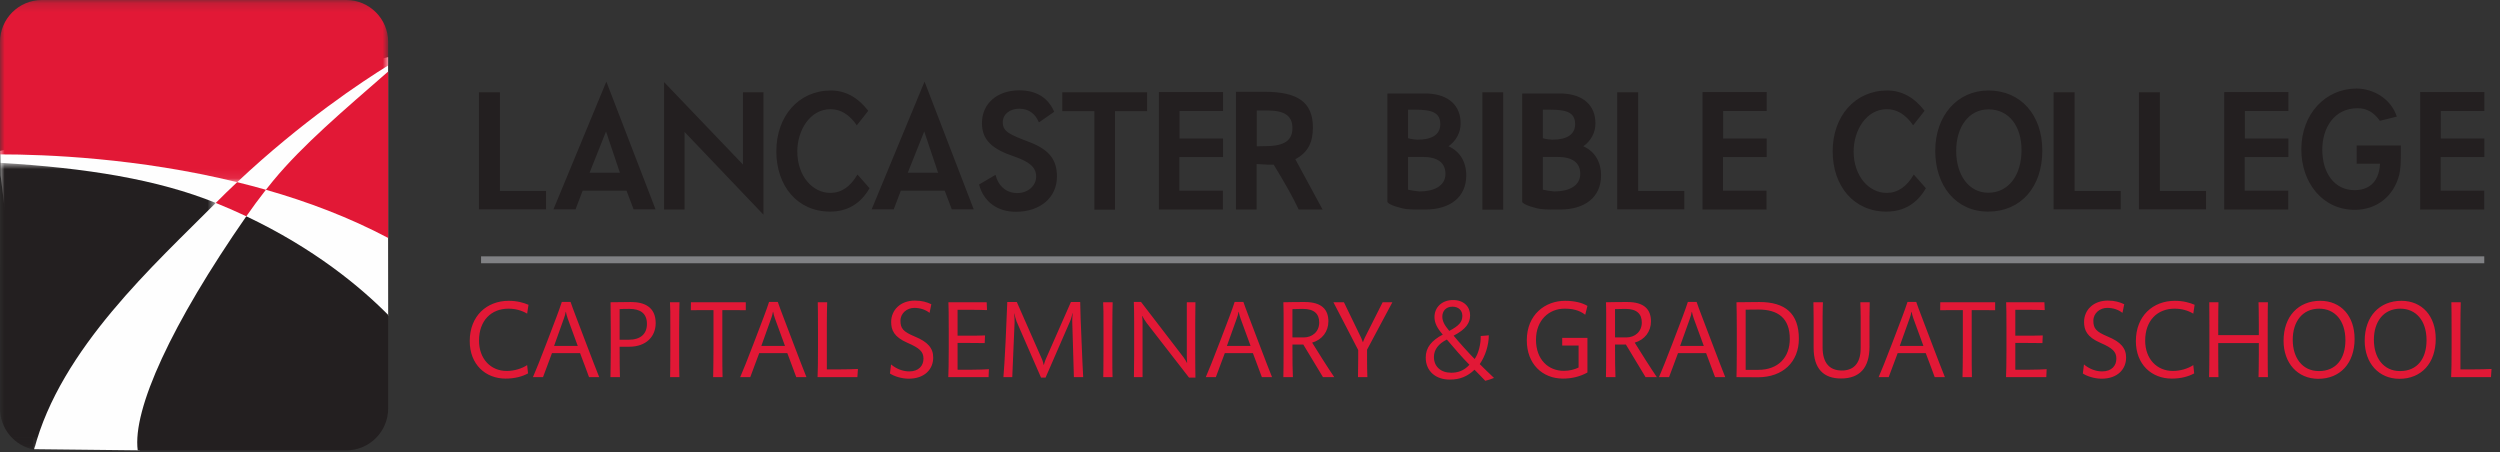 <svg xmlns="http://www.w3.org/2000/svg" xmlns:xlink="http://www.w3.org/1999/xlink" width="271" height="49" viewBox="0 0 271 49"><rect x="0" y="0" width="271" height="49" fill="#333333" stroke="none"/> <defs> <polygon id="logo-lbc-header-a" points="0 .828 23.389 .828 23.389 31.917 0 31.917"/> <polygon id="logo-lbc-header-c" points="0 .178 42.078 .178 42.078 19.926 0 19.926"/> </defs> <g fill="none" fill-rule="evenodd" transform="translate(0 -1)"> <polygon fill="#FEFEFE" points=".025 17.358 .067 20.025 3.692 49.691 15.109 49.816 42.077 35.244 42.068 26.775 42.068 7.192"/> <g transform="translate(0 .822)"> <g transform="translate(0 17)"> <mask id="logo-lbc-header-b" fill="#fff"> <use xlink:href="#logo-lbc-header-a"/> </mask> <path fill="#231F20" d="M23.389,5.175 C17.117,2.635 9.385,1.381 0.005,0.828 L-0,27.453 C-0,29.674 1.592,31.519 3.696,31.917 C6.555,20.952 16.839,11.781 23.389,5.175" mask="url(#logo-lbc-header-b)"/> </g> <path fill="#231F20" d="M14.929,49 L37.529,49 C40.041,49 42.077,46.965 42.077,44.453 L42.077,34.314 C39.068,31.276 34.066,27.115 26.7,23.625 C18.586,35.305 14.344,44.552 14.929,49"/> <mask id="logo-lbc-header-d" fill="#fff"> <use xlink:href="#logo-lbc-header-c"/> </mask> <path fill="#E21836" d="M42.078,7.275 L42.078,4.725 C42.078,2.214 40.041,0.177 37.529,0.177 L4.549,0.177 C2.036,0.177 -0,2.214 -0,4.725 L-0,16.913 C4.931,16.913 14.987,17.297 25.708,19.926 C32.746,13.312 39.286,8.998 42.078,7.275" mask="url(#logo-lbc-header-d)"/> <path fill="#E21836" d="M29.621 19.758C29.351 20.089 29.08 20.421 28.824 20.749 33.309 22.026 37.832 23.725 42.078 25.973L42.078 7.932C37.246 12.151 32.85 15.852 29.621 19.758M25.708 19.926C24.941 20.642 24.165 21.391 23.389 22.175 24.543 22.64 25.646 23.126 26.701 23.625 27.356 22.681 28.061 21.723 28.824 20.749 27.782 20.452 26.742 20.179 25.708 19.926"/> <path fill="#231F20" d="M269.288,22.889 L262.346,22.889 L262.346,10.161 L269.306,10.161 L269.306,12.207 L264.583,12.207 L264.583,15.196 L269.306,15.196 L269.306,17.207 L264.568,17.207 L264.568,20.844 L269.288,20.844 L269.288,22.889 Z M255.251,22.924 C251.736,22.924 249.464,19.935 249.464,16.386 C249.464,12.486 252.121,9.776 255.444,9.776 C257.207,9.776 259.166,10.826 259.814,12.819 L257.977,13.274 C257.315,12.329 256.528,11.909 255.566,11.909 C252.995,11.909 251.736,14.077 251.736,16.403 C251.736,18.92 253.047,20.791 255.231,20.791 C256.58,20.791 257.873,20.127 257.996,17.924 L255.46,17.924 L255.46,15.948 L260.251,15.948 L260.251,16.998 C260.251,17.749 260.231,18.466 260.076,19.131 C259.48,21.439 257.662,22.924 255.251,22.924 Z M248.049,22.889 L241.108,22.889 L241.108,10.161 L248.064,10.161 L248.064,12.207 L243.346,12.207 L243.346,15.196 L248.064,15.196 L248.064,17.207 L243.327,17.207 L243.327,20.844 L248.049,20.844 L248.049,22.889 Z M239.132,22.872 L231.859,22.872 L231.859,10.179 L234.132,10.179 L234.132,20.878 L239.132,20.878 L239.132,22.872 Z M229.884,22.872 L222.612,22.872 L222.612,10.179 L224.886,10.179 L224.886,20.878 L229.884,20.878 L229.884,22.872 Z M212.051,16.525 C212.051,19.131 213.398,21.071 215.533,21.071 C217.717,21.071 219.134,19.182 219.134,16.454 C219.134,13.885 217.803,12.032 215.549,12.032 C213.433,12.032 212.051,13.92 212.051,16.525 Z M221.388,16.508 C221.388,20.407 219.097,23.116 215.514,23.116 C211.999,23.116 209.78,20.284 209.78,16.525 C209.78,12.731 212.158,9.987 215.549,9.987 C219.045,9.987 221.388,12.627 221.388,16.508 Z M208.767,20.581 C207.788,22.277 206.353,23.116 204.481,23.116 C200.933,23.116 198.66,20.319 198.66,16.577 C198.66,12.749 201.109,9.987 204.57,9.987 C206.143,9.987 207.491,10.721 208.626,12.189 L207.383,13.762 C206.58,12.592 205.636,12.014 204.535,12.014 C202.297,12.014 200.933,14.322 200.933,16.595 C200.933,19.253 202.577,21.088 204.516,21.088 C205.706,21.088 206.685,20.425 207.454,19.095 L208.767,20.581 Z M191.493,22.889 L184.552,22.889 L184.552,10.161 L191.511,10.161 L191.511,12.207 L186.79,12.207 L186.79,15.196 L191.511,15.196 L191.511,17.207 L186.773,17.207 L186.773,20.844 L191.493,20.844 L191.493,22.889 Z M182.577,22.872 L175.306,22.872 L175.306,10.179 L177.579,10.179 L177.579,20.878 L182.577,20.878 L182.577,22.872 Z M168.487,20.931 C170.06,20.931 171.3,20.336 171.3,19.024 C171.3,17.784 170.41,17.189 168.836,17.189 L167.247,17.189 L167.247,20.74 C167.631,20.826 168.069,20.896 168.487,20.931 Z M167.247,15.161 C167.631,15.284 168.189,15.319 168.277,15.319 C169.851,15.319 170.744,14.759 170.744,13.64 C170.744,12.382 169.851,12.067 168.032,12.067 L167.247,12.067 L167.247,15.161 Z M171.634,16.036 C172.856,16.577 173.557,17.715 173.557,19.182 C173.557,21.544 171.828,22.889 169.116,22.889 L168.085,22.889 C167.734,22.889 167.333,22.872 167.019,22.837 C166.669,22.802 165.007,22.382 165.007,22.032 L165.007,10.319 L169.45,10.319 C171.669,10.441 172.946,11.629 172.946,13.553 C172.946,14.585 172.439,15.458 171.634,16.036 Z M160.691,22.906 L162.946,22.906 L162.946,10.178 L160.691,10.178 L160.691,22.906 Z M153.872,20.931 C155.445,20.931 156.687,20.336 156.687,19.024 C156.687,17.784 155.795,17.189 154.222,17.189 L152.632,17.189 L152.632,20.74 C153.015,20.826 153.452,20.896 153.872,20.931 Z M152.632,15.161 C153.015,15.284 153.576,15.319 153.663,15.319 C155.237,15.319 156.127,14.759 156.127,13.64 C156.127,12.382 155.237,12.067 153.417,12.067 L152.632,12.067 L152.632,15.161 Z M157.018,16.036 C158.245,16.577 158.943,17.715 158.943,19.182 C158.943,21.544 157.212,22.889 154.503,22.889 L153.47,22.889 C153.122,22.889 152.72,22.872 152.405,22.837 C152.054,22.802 150.394,22.382 150.394,22.032 L150.394,10.319 L154.832,10.319 C157.055,10.441 158.332,11.629 158.332,13.553 C158.332,14.585 157.824,15.458 157.018,16.036 Z M140.098,14.06 C140.098,12.697 139.205,12.154 137.371,12.154 L136.233,12.154 L136.233,16.036 C136.372,16.036 136.722,16.017 137.195,16.017 C139.274,16.017 140.098,15.371 140.098,14.06 Z M143.366,22.889 L140.777,22.889 C140.221,21.682 139.239,19.935 138.07,18.028 L137.457,18.028 C137.108,18.028 136.46,17.958 136.216,17.958 L136.216,22.889 L133.977,22.889 L133.977,10.127 L137.073,10.127 C140.639,10.127 142.318,11.227 142.318,13.991 C142.318,15.528 141.846,16.683 140.412,17.435 L143.366,22.889 Z M132.561,22.889 L125.622,22.889 L125.622,10.161 L132.579,10.161 L132.579,12.207 L127.861,12.207 L127.861,15.196 L132.579,15.196 L132.579,17.207 L127.842,17.207 L127.842,20.844 L132.561,20.844 L132.561,22.889 Z M118.629,12.224 L115.15,12.224 L115.15,10.179 L124.346,10.179 L124.346,12.224 L120.866,12.224 L120.866,22.906 L118.629,22.906 L118.629,12.224 Z M110.117,23.135 C108.158,23.135 106.637,22.085 106.129,20.179 L107.913,19.131 C108.227,20.371 109.1,21.106 110.272,21.106 C111.376,21.106 112.319,20.371 112.319,19.306 C112.319,18.291 111.548,17.697 109.924,17.137 C107.597,16.35 106.443,15.389 106.443,13.518 C106.443,11.385 108.122,9.97 110.484,9.97 C112.284,9.97 113.595,10.721 114.277,12.295 L112.616,13.448 C112.212,12.469 111.48,11.962 110.484,11.962 C109.434,11.962 108.7,12.574 108.7,13.448 C108.7,14.462 109.487,14.777 111.637,15.598 C113.717,16.403 114.574,17.486 114.574,19.306 C114.574,21.631 112.721,23.135 110.117,23.135 Z M101.689,18.903 L100.186,14.427 L98.402,18.903 L101.689,18.903 Z M105.553,22.872 L103.175,22.872 L102.406,20.844 L97.651,20.844 L96.881,22.872 L94.487,22.872 L100.221,9.024 L105.553,22.872 Z M94.259,20.581 C93.279,22.277 91.848,23.116 89.976,23.116 C86.428,23.116 84.155,20.319 84.155,16.577 C84.155,12.749 86.602,9.987 90.064,9.987 C91.637,9.987 92.984,10.721 94.121,12.189 L92.879,13.762 C92.074,12.592 91.13,12.014 90.029,12.014 C87.791,12.014 86.428,14.322 86.428,16.595 C86.428,19.253 88.071,21.088 90.011,21.088 C91.2,21.088 92.18,20.425 92.949,19.095 L94.259,20.581 Z M71.986,9.077 L80.537,18.012 L80.537,10.179 L82.757,10.179 L82.757,23.449 L74.207,14.479 L74.207,22.889 L71.986,22.889 L71.986,9.077 Z M67.197,18.903 L65.693,14.427 L63.91,18.903 L67.197,18.903 Z M71.061,22.872 L68.683,22.872 L67.914,20.844 L63.159,20.844 L62.39,22.872 L59.994,22.872 L65.728,9.024 L71.061,22.872 Z M59.191,22.872 L51.918,22.872 L51.918,10.179 L54.191,10.179 L54.191,20.878 L59.191,20.878 L59.191,22.872 Z"/> <path fill="#E21836" d="M265.705,41.061 C265.74,40.509 265.753,39.262 265.753,37.883 L265.753,36.12 C265.753,34.213 265.74,33.578 265.728,32.942 L266.748,32.942 C266.725,33.746 266.712,34.525 266.712,35.34 L266.712,40.222 L267.875,40.222 C268.787,40.222 269.627,40.198 270.082,40.173 L270.022,41.061 L265.705,41.061 Z M263.037,37.055 C263.037,34.897 261.862,33.637 260.195,33.637 C258.361,33.637 257.329,35.065 257.329,37.007 C257.329,38.926 258.336,40.402 260.171,40.402 C262.042,40.402 263.037,39.046 263.037,37.055 Z M256.333,37.116 C256.333,34.489 257.928,32.786 260.314,32.786 C262.558,32.786 264.033,34.441 264.033,36.912 C264.033,39.562 262.462,41.241 260.099,41.241 C257.845,41.241 256.333,39.526 256.333,37.116 Z M254.242,37.055 C254.242,34.897 253.067,33.637 251.4,33.637 C249.565,33.637 248.533,35.065 248.533,37.007 C248.533,38.926 249.54,40.402 251.375,40.402 C253.247,40.402 254.242,39.046 254.242,37.055 Z M247.538,37.116 C247.538,34.489 249.133,32.786 251.519,32.786 C253.762,32.786 255.238,34.441 255.238,36.912 C255.238,39.562 253.666,41.241 251.303,41.241 C249.049,41.241 247.538,39.526 247.538,37.116 Z M244.823,41.061 C244.834,40.557 244.858,39.91 244.858,38.531 L244.858,37.368 L240.456,37.368 L240.456,38.447 C240.456,39.898 240.469,40.618 240.481,41.061 L239.461,41.061 C239.473,40.522 239.497,39.934 239.497,38.327 L239.497,35.544 C239.497,33.973 239.497,33.433 239.485,32.942 L240.481,32.942 C240.469,33.349 240.456,34.069 240.456,35.317 L240.456,36.503 L244.858,36.503 L244.858,35.46 C244.858,33.937 244.834,33.374 244.823,32.942 L245.842,32.942 C245.83,33.374 245.818,33.961 245.818,35.724 L245.818,38.399 C245.818,39.886 245.83,40.509 245.842,41.061 L244.823,41.061 Z M237.849,40.654 C237.213,41.001 236.398,41.217 235.414,41.217 C233.232,41.217 231.529,39.682 231.529,37.152 C231.529,34.416 233.388,32.786 235.75,32.786 C236.662,32.786 237.37,32.99 237.897,33.217 L237.753,34.177 C237.19,33.841 236.506,33.637 235.727,33.637 C233.868,33.637 232.537,34.909 232.537,37.103 C232.537,39.071 233.795,40.389 235.535,40.389 C236.35,40.389 237.178,40.138 237.753,39.754 L237.849,40.654 Z M225.901,39.682 C226.464,40.162 227.184,40.438 227.868,40.438 C228.911,40.438 229.414,39.814 229.414,39.058 C229.414,38.29 228.983,37.907 227.688,37.343 C226.212,36.707 225.913,35.952 225.913,35.077 C225.913,33.793 226.909,32.762 228.479,32.762 C229.259,32.762 229.787,32.93 230.266,33.158 L230.075,34.093 C229.595,33.721 229.031,33.553 228.419,33.553 C227.64,33.553 226.92,34.117 226.92,34.945 C226.92,35.784 227.208,36.132 228.503,36.671 C229.859,37.236 230.47,37.895 230.47,38.938 C230.47,40.209 229.535,41.229 227.808,41.229 C227.076,41.229 226.248,40.977 225.781,40.665 L225.901,39.682 Z M217.454,41.061 C217.477,40.486 217.501,39.574 217.501,38.027 L217.501,35.856 C217.501,34.213 217.489,33.385 217.465,32.942 L221.615,32.942 L221.651,33.793 C221.183,33.782 220.679,33.757 219.672,33.757 L218.46,33.757 L218.46,36.564 L219.744,36.564 C220.284,36.564 220.811,36.564 221.435,36.54 L221.399,37.368 C220.859,37.368 220.368,37.355 219.768,37.355 L218.46,37.355 L218.46,40.257 L219.852,40.257 C220.835,40.257 221.363,40.222 221.855,40.198 L221.819,41.061 L217.454,41.061 Z M212.737,41.061 C212.748,40.389 212.772,39.298 212.772,37.919 L212.772,33.793 L211.861,33.793 C211.189,33.793 210.709,33.793 210.314,33.805 L210.326,32.942 L216.275,32.942 L216.275,33.805 C215.903,33.793 215.351,33.793 214.692,33.793 L213.732,33.793 L213.732,37.955 C213.732,39.238 213.732,40.377 213.756,41.061 L212.737,41.061 Z M207.409,34.693 C207.325,34.453 207.252,34.177 207.216,33.985 L207.193,33.985 C207.157,34.213 207.097,34.441 207,34.693 L205.933,37.679 L208.499,37.679 L207.409,34.693 Z M209.723,41.061 C209.484,40.389 209.207,39.67 208.751,38.458 L205.706,38.458 C205.31,39.514 204.95,40.461 204.734,41.061 L203.643,41.061 C203.966,40.293 204.411,39.238 205.154,37.271 C206.101,34.8 206.509,33.733 206.773,32.906 L207.72,32.906 C207.949,33.601 208.536,35.077 209.387,37.343 C209.987,38.926 210.563,40.414 210.827,41.061 L209.723,41.061 Z M201.695,34.513 C201.695,33.973 201.67,33.314 201.659,32.942 L202.678,32.942 C202.666,33.385 202.654,33.877 202.654,34.465 L202.654,37.751 C202.654,40.078 201.575,41.206 199.56,41.206 C197.701,41.206 196.597,40.173 196.597,37.883 L196.597,34.645 C196.597,33.961 196.585,33.374 196.574,32.942 L197.605,32.942 C197.593,33.337 197.569,33.914 197.569,34.573 L197.569,37.835 C197.569,39.526 198.325,40.341 199.656,40.341 C200.819,40.341 201.695,39.694 201.695,37.919 L201.695,34.513 Z M189.229,40.27 L190.596,40.27 C192.779,40.27 194.014,38.903 194.014,36.912 C194.014,34.668 192.743,33.733 190.632,33.733 C190.201,33.733 189.624,33.733 189.229,33.746 L189.229,40.27 Z M188.269,35.928 C188.269,34.285 188.246,33.469 188.234,32.942 C188.821,32.942 190.081,32.917 190.716,32.917 C193.498,32.917 194.997,34.141 194.997,36.9 C194.997,39.406 193.271,41.074 190.56,41.074 C190.021,41.074 188.893,41.061 188.234,41.061 C188.246,40.57 188.269,39.754 188.269,38.086 L188.269,35.928 Z M183.6,34.693 C183.516,34.453 183.444,34.177 183.408,33.985 L183.384,33.985 C183.348,34.213 183.288,34.441 183.192,34.693 L182.124,37.679 L184.691,37.679 L183.6,34.693 Z M185.914,41.061 C185.674,40.389 185.399,39.67 184.943,38.458 L181.897,38.458 C181.5,39.514 181.141,40.461 180.925,41.061 L179.833,41.061 C180.158,40.293 180.601,39.238 181.345,37.271 C182.292,34.8 182.701,33.733 182.964,32.906 L183.912,32.906 C184.139,33.601 184.727,35.077 185.579,37.343 C186.178,38.926 186.754,40.414 187.018,41.061 L185.914,41.061 Z M175.069,36.755 C175.369,36.744 176.077,36.755 176.292,36.755 C177.228,36.755 177.971,36.132 177.971,35.136 C177.971,34.237 177.467,33.662 176.208,33.662 C175.861,33.662 175.296,33.685 175.069,33.685 L175.069,36.755 Z M178.379,41.061 C177.839,40.162 176.7,38.29 176.245,37.523 L175.069,37.523 C175.069,39.298 175.081,40.354 175.117,41.061 L174.085,41.061 C174.097,40.257 174.109,39.67 174.109,38.243 L174.109,35.868 C174.109,34.525 174.122,33.637 174.085,32.942 C174.925,32.917 175.896,32.917 176.4,32.917 C178.259,32.917 178.966,33.746 178.966,35.016 C178.966,36.108 178.295,37.007 177.204,37.319 C177.767,38.243 179.002,40.186 179.602,41.061 L178.379,41.061 Z M171.119,37.631 L169.343,37.631 L169.343,36.803 L172.078,36.803 L172.078,40.557 C171.275,41.001 170.399,41.217 169.427,41.217 C167.197,41.217 165.505,39.634 165.505,37.068 C165.505,34.249 167.533,32.786 169.643,32.786 C170.699,32.786 171.514,33.001 172.078,33.337 L171.838,34.297 C171.155,33.769 170.411,33.637 169.583,33.637 C167.94,33.637 166.501,34.861 166.501,37.007 C166.501,39.155 167.832,40.377 169.524,40.377 C170.135,40.377 170.675,40.234 171.119,40.018 L171.119,37.631 Z M158.519,34.416 C158.519,33.83 158.112,33.421 157.44,33.421 C156.708,33.421 156.348,33.937 156.348,34.489 C156.348,34.968 156.552,35.4 157.104,36.048 C158.16,35.484 158.519,35.077 158.519,34.416 Z M156.84,36.984 C155.929,37.439 155.437,38.075 155.437,38.878 C155.437,39.922 156.193,40.582 157.308,40.582 C158.016,40.582 158.687,40.377 159.287,39.718 C158.675,39.119 157.476,37.751 156.84,36.984 Z M161.002,41.457 C160.69,41.133 160.354,40.773 159.838,40.257 C159.071,40.977 158.28,41.325 157.152,41.325 C155.629,41.325 154.549,40.414 154.549,38.938 C154.549,37.847 155.173,37.103 156.397,36.444 C155.773,35.749 155.497,35.149 155.497,34.549 C155.497,33.481 156.313,32.702 157.512,32.702 C158.711,32.702 159.359,33.457 159.359,34.345 C159.359,35.184 158.927,35.856 157.572,36.564 C158.076,37.187 159.227,38.47 159.851,39.094 C160.258,38.542 160.535,37.463 160.51,36.6 C160.774,36.576 161.086,36.564 161.386,36.528 C161.386,37.571 161.014,38.771 160.403,39.646 C160.954,40.186 161.518,40.749 161.95,41.145 C161.602,41.29 161.23,41.409 161.002,41.457 Z M147.205,41.061 C147.216,40.677 147.229,39.874 147.229,39.082 L147.229,38.123 C146.845,37.368 146.282,36.312 145.814,35.388 C145.297,34.381 144.782,33.385 144.542,32.942 L145.681,32.942 L147.552,36.803 C147.636,36.971 147.697,37.2 147.733,37.271 L147.745,37.271 C147.781,37.187 147.852,36.971 147.936,36.803 L149.879,32.942 L150.935,32.942 C150.635,33.481 150.059,34.561 149.568,35.497 C149.112,36.348 148.584,37.332 148.188,38.086 L148.188,39.035 C148.188,39.754 148.201,40.461 148.224,41.061 L147.205,41.061 Z M140.1,36.755 C140.4,36.744 141.108,36.755 141.324,36.755 C142.259,36.755 143.003,36.132 143.003,35.136 C143.003,34.237 142.499,33.662 141.24,33.662 C140.892,33.662 140.329,33.685 140.1,33.685 L140.1,36.755 Z M143.411,41.061 C142.871,40.162 141.732,38.29 141.276,37.523 L140.1,37.523 C140.1,39.298 140.113,40.354 140.149,41.061 L139.117,41.061 C139.129,40.257 139.141,39.67 139.141,38.243 L139.141,35.868 C139.141,34.525 139.153,33.637 139.117,32.942 C139.956,32.917 140.928,32.917 141.432,32.917 C143.29,32.917 143.998,33.746 143.998,35.016 C143.998,36.108 143.327,37.007 142.236,37.319 C142.799,38.243 144.035,40.186 144.634,41.061 L143.411,41.061 Z M134.472,34.693 C134.388,34.453 134.316,34.177 134.281,33.985 L134.256,33.985 C134.22,34.213 134.161,34.441 134.065,34.693 L132.997,37.679 L135.564,37.679 L134.472,34.693 Z M136.787,41.061 C136.547,40.389 136.271,39.67 135.816,38.458 L132.769,38.458 C132.373,39.514 132.013,40.461 131.797,41.061 L130.706,41.061 C131.03,40.293 131.474,39.238 132.217,37.271 C133.164,34.8 133.573,33.733 133.836,32.906 L134.784,32.906 C135.012,33.601 135.6,35.077 136.452,37.343 C137.051,38.926 137.626,40.414 137.89,41.061 L136.787,41.061 Z M128.891,41.109 L124.285,35.172 C124.118,34.957 123.914,34.609 123.83,34.429 L123.806,34.429 C123.842,34.657 123.853,34.933 123.853,35.208 L123.853,41.061 L122.918,41.061 C122.93,40.461 122.942,39.742 122.942,38.71 L122.942,35.113 C122.942,34.129 122.93,33.505 122.906,32.906 L123.685,32.906 L128.291,38.903 C128.459,39.119 128.579,39.358 128.663,39.514 L128.687,39.514 C128.663,39.322 128.651,39.035 128.651,38.747 L128.651,32.942 L129.586,32.942 C129.574,33.53 129.562,34.261 129.562,35.256 L129.562,38.363 C129.562,39.646 129.574,40.57 129.586,41.109 L128.891,41.109 Z M119.594,41.061 C119.605,40.486 119.618,39.778 119.618,37.967 L119.618,35.796 C119.618,34.165 119.618,33.481 119.581,32.942 L120.613,32.942 C120.601,33.494 120.577,34.165 120.577,35.772 L120.577,37.943 C120.577,39.79 120.577,40.486 120.601,41.061 L119.594,41.061 Z M116.41,41.061 L116.23,34.968 C116.23,34.8 116.254,34.345 116.278,34.129 L116.254,34.129 C116.218,34.321 116.122,34.716 116.026,34.933 L113.34,41.109 L112.848,41.109 L110.198,35.029 C110.126,34.861 109.994,34.357 109.958,34.165 L109.934,34.165 C109.958,34.369 109.994,34.825 109.982,35.088 L109.73,41.061 L108.77,41.061 C108.842,40.138 108.914,39.119 109.01,37.116 C109.106,35.124 109.154,33.973 109.19,32.917 L110.222,32.917 L112.968,39.155 C113.04,39.31 113.112,39.61 113.124,39.718 L113.16,39.718 C113.184,39.622 113.28,39.298 113.352,39.13 L116.086,32.917 L117.094,32.917 C117.094,33.709 117.166,35.352 117.238,37.116 C117.31,39.01 117.37,40.15 117.418,41.061 L116.41,41.061 Z M102.795,41.061 C102.819,40.486 102.843,39.574 102.843,38.027 L102.843,35.856 C102.843,34.213 102.831,33.385 102.807,32.942 L106.956,32.942 L106.993,33.793 C106.525,33.782 106.021,33.757 105.014,33.757 L103.802,33.757 L103.802,36.564 L105.086,36.564 C105.625,36.564 106.153,36.564 106.777,36.54 L106.741,37.368 C106.201,37.368 105.709,37.355 105.11,37.355 L103.802,37.355 L103.802,40.257 L105.194,40.257 C106.177,40.257 106.705,40.222 107.197,40.198 L107.161,41.061 L102.795,41.061 Z M96.591,39.682 C97.154,40.162 97.874,40.438 98.558,40.438 C99.601,40.438 100.105,39.814 100.105,39.058 C100.105,38.29 99.673,37.907 98.378,37.343 C96.902,36.707 96.602,35.952 96.602,35.077 C96.602,33.793 97.598,32.762 99.169,32.762 C99.949,32.762 100.476,32.93 100.956,33.158 L100.765,34.093 C100.285,33.721 99.721,33.553 99.109,33.553 C98.33,33.553 97.61,34.117 97.61,34.945 C97.61,35.784 97.898,36.132 99.193,36.671 C100.548,37.236 101.16,37.895 101.16,38.938 C101.16,40.209 100.225,41.229 98.497,41.229 C97.766,41.229 96.938,40.977 96.471,40.665 L96.591,39.682 Z M88.622,41.061 C88.659,40.509 88.67,39.262 88.67,37.883 L88.67,36.12 C88.67,34.213 88.659,33.578 88.646,32.942 L89.666,32.942 C89.642,33.746 89.63,34.525 89.63,35.34 L89.63,40.222 L90.793,40.222 C91.705,40.222 92.544,40.198 93,40.173 L92.94,41.061 L88.622,41.061 Z M84.002,34.693 C83.918,34.453 83.846,34.177 83.81,33.985 L83.786,33.985 C83.75,34.213 83.69,34.441 83.594,34.693 L82.527,37.679 L85.093,37.679 L84.002,34.693 Z M86.316,41.061 C86.077,40.389 85.801,39.67 85.345,38.458 L82.299,38.458 C81.903,39.514 81.543,40.461 81.327,41.061 L80.236,41.061 C80.56,40.293 81.003,39.238 81.747,37.271 C82.694,34.8 83.102,33.733 83.366,32.906 L84.313,32.906 C84.541,33.601 85.129,35.077 85.981,37.343 C86.581,38.926 87.156,40.414 87.42,41.061 L86.316,41.061 Z M77.306,41.061 C77.318,40.389 77.342,39.298 77.342,37.919 L77.342,33.793 L76.43,33.793 C75.759,33.793 75.279,33.793 74.883,33.805 L74.895,32.942 L80.844,32.942 L80.844,33.805 C80.472,33.793 79.92,33.793 79.261,33.793 L78.301,33.793 L78.301,37.955 C78.301,39.238 78.301,40.377 78.325,41.061 L77.306,41.061 Z M72.639,41.061 C72.65,40.486 72.663,39.778 72.663,37.967 L72.663,35.796 C72.663,34.165 72.663,33.481 72.626,32.942 L73.658,32.942 C73.646,33.494 73.622,34.165 73.622,35.772 L73.622,37.943 C73.622,39.79 73.622,40.486 73.646,41.061 L72.639,41.061 Z M67.166,37.007 L68.138,37.007 C69.445,37.007 70.128,36.372 70.128,35.292 C70.128,34.117 69.373,33.662 68.233,33.662 C67.886,33.662 67.406,33.662 67.166,33.685 L67.166,37.007 Z M66.171,41.061 C66.183,40.473 66.206,39.119 66.206,38.086 L66.206,35.964 C66.206,34.813 66.183,33.589 66.183,32.942 C66.723,32.942 67.61,32.917 68.401,32.917 C69.852,32.917 71.076,33.457 71.076,35.208 C71.076,36.612 70.093,37.763 68.198,37.763 L67.166,37.763 C67.166,39.622 67.178,40.293 67.202,41.061 L66.171,41.061 Z M61.537,34.693 C61.453,34.453 61.381,34.177 61.345,33.985 L61.321,33.985 C61.285,34.213 61.225,34.441 61.129,34.693 L60.062,37.679 L62.628,37.679 L61.537,34.693 Z M63.851,41.061 C63.612,40.389 63.336,39.67 62.88,38.458 L59.834,38.458 C59.438,39.514 59.078,40.461 58.862,41.061 L57.771,41.061 C58.095,40.293 58.539,39.238 59.282,37.271 C60.229,34.8 60.638,33.733 60.901,32.906 L61.849,32.906 C62.077,33.601 62.664,35.077 63.516,37.343 C64.116,38.926 64.691,40.414 64.955,41.061 L63.851,41.061 Z M57.24,40.654 C56.604,41.001 55.789,41.217 54.805,41.217 C52.622,41.217 50.919,39.682 50.919,37.152 C50.919,34.416 52.778,32.786 55.141,32.786 C56.052,32.786 56.76,32.99 57.288,33.217 L57.143,34.177 C56.58,33.841 55.896,33.637 55.117,33.637 C53.258,33.637 51.926,34.909 51.926,37.103 C51.926,39.071 53.185,40.389 54.925,40.389 C55.74,40.389 56.568,40.138 57.143,39.754 L57.24,40.654 Z"/> <path stroke="#808184" stroke-width=".75" d="M52.147,28.341 L269.294,28.341"/> </g> </g> </svg>